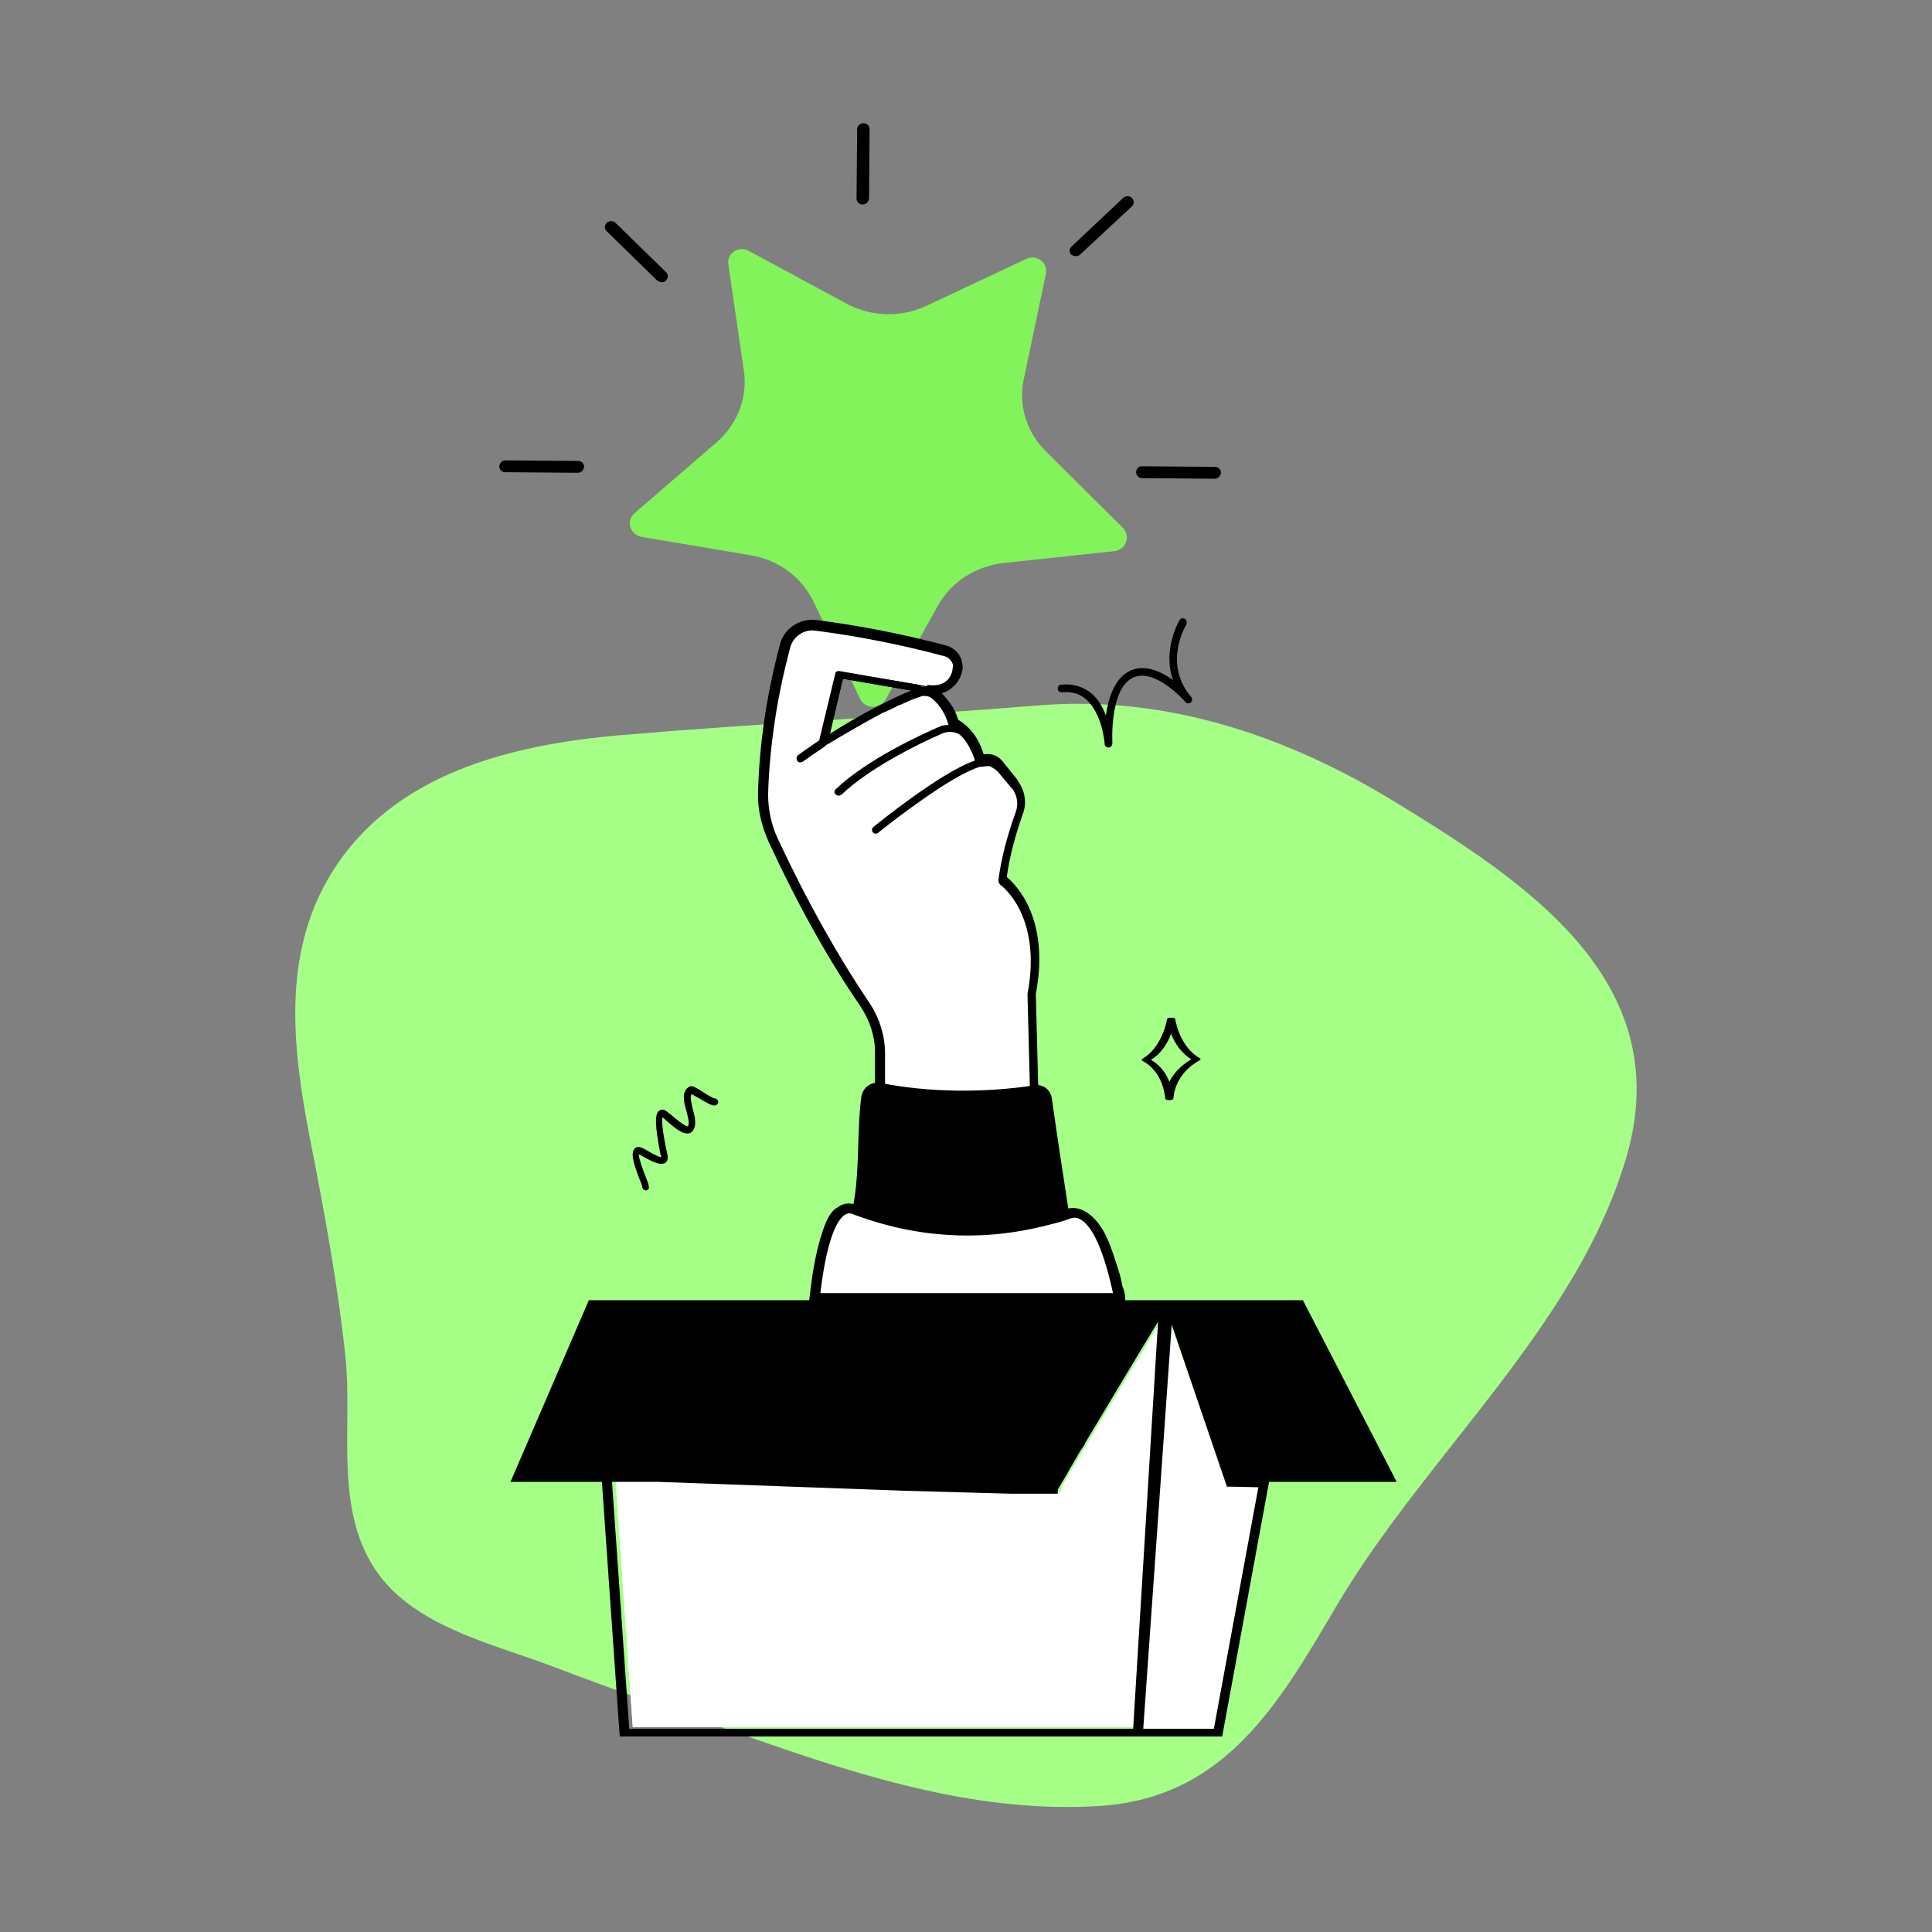 <svg width="212" height="212" viewBox="0 0 212 212" fill="none" xmlns="http://www.w3.org/2000/svg">
<rect x="0" y="0" width="212" height="212" fill="#808080" stroke="none"/>
<path d="M171.692 141.632C164.333 153.551 153.912 164.037 146.812 175.956C140.429 186.768 134.567 197.255 120.694 198.166C107.733 199.013 95.097 195.105 82.983 190.872C75.688 188.331 67.612 185.531 60.122 182.665C53.609 180.255 45.142 178.301 41.103 172.114C36.674 165.34 38.693 156.547 37.912 148.927C37.065 140.916 35.567 132.839 34.004 124.893C32.115 115.123 30.878 104.767 36.349 95.844C43.122 84.837 56.084 81.711 68.133 80.669C83.374 79.366 98.615 78.65 113.855 77.412C127.794 76.24 141.015 80.669 152.804 87.833C167.654 96.886 184.589 107.959 178.206 127.824C176.642 132.774 174.363 137.333 171.692 141.632Z" fill="#A5FF87"/>
<path d="M128.508 145.344L125.447 189.698H133.198L138.083 163.255L134.631 163.125L128.508 145.344Z" fill="white"/>
<path d="M127.466 144.824C127.336 145.02 127.206 145.215 127.075 145.476C125.187 148.667 122.386 153.291 120.106 157.069C119.911 157.395 119.715 157.72 119.52 158.046C119.52 158.111 119.455 158.111 119.455 158.176C119.39 158.241 119.325 158.372 119.325 158.437C119.129 158.762 118.934 159.088 118.738 159.349C118.413 159.935 118.087 160.456 117.827 160.912C117.306 161.758 116.915 162.475 116.654 162.931C116.654 162.996 116.589 162.996 116.589 163.061L116.524 163.126V163.191C116.524 163.191 116.524 163.257 116.459 163.257C116.459 163.257 116.459 163.257 116.459 163.322V163.387C116.459 163.387 116.459 163.387 116.459 163.452C116.459 163.452 116.459 163.452 116.459 163.517C116.459 163.517 116.459 163.517 116.459 163.582C116.459 163.582 116.459 163.582 116.459 163.647C116.459 163.647 116.459 163.647 116.459 163.712C116.459 163.712 116.459 163.712 116.394 163.712H116.329H116.263H116.198C116.198 163.712 116.133 163.712 116.068 163.712C116.068 163.712 116.068 163.712 116.003 163.712H115.938C115.938 163.712 115.938 163.712 115.873 163.712C115.808 163.712 115.808 163.712 115.742 163.712C115.677 163.712 115.612 163.712 115.547 163.712H115.482C115.417 163.712 115.417 163.712 115.352 163.712H115.287C115.221 163.712 115.156 163.712 115.156 163.712H115.091C115.026 163.712 114.896 163.712 114.831 163.712C114.765 163.712 114.765 163.712 114.7 163.712C114.635 163.712 114.57 163.712 114.505 163.712C114.44 163.712 114.44 163.712 114.375 163.712C114.31 163.712 114.179 163.712 114.049 163.712C113.984 163.712 113.919 163.712 113.919 163.712C113.854 163.712 113.723 163.712 113.658 163.712C113.593 163.712 113.528 163.712 113.463 163.712C113.398 163.712 113.267 163.712 113.202 163.712C113.137 163.712 113.072 163.712 113.072 163.712C112.942 163.712 112.811 163.712 112.616 163.712C112.551 163.712 112.486 163.712 112.421 163.712C112.29 163.712 112.16 163.712 112.03 163.712C111.965 163.712 111.9 163.712 111.9 163.712C111.704 163.712 111.509 163.712 111.313 163.712C108.578 163.647 104.67 163.517 99.655 163.387C90.667 163.126 79.92 162.735 72.56 162.41H67.545L69.434 189.505H124.731L127.466 144.824Z" fill="white"/>
<path d="M127.466 144.824C127.336 145.02 127.206 145.215 127.075 145.476C125.187 148.667 122.386 153.291 120.106 157.069C119.911 157.395 119.715 157.72 119.52 158.046C119.52 158.111 119.455 158.111 119.455 158.176C119.39 158.241 119.325 158.372 119.325 158.437C119.129 158.762 118.934 159.088 118.738 159.349C118.413 159.935 118.087 160.456 117.827 160.912C117.306 161.758 116.915 162.475 116.654 162.931C116.654 162.996 116.589 162.996 116.589 163.061L116.524 163.126V163.191C116.524 163.191 116.524 163.257 116.459 163.257C116.459 163.257 116.459 163.257 116.459 163.322V163.387C116.459 163.387 116.459 163.387 116.459 163.452C116.459 163.452 116.459 163.452 116.459 163.517C116.459 163.517 116.459 163.517 116.459 163.582C116.459 163.582 116.459 163.582 116.459 163.647C116.459 163.647 116.459 163.647 116.459 163.712C116.459 163.712 116.459 163.712 116.394 163.712H116.329H116.263H116.198C116.198 163.712 116.133 163.712 116.068 163.712C116.068 163.712 116.068 163.712 116.003 163.712H115.938C115.938 163.712 115.938 163.712 115.873 163.712C115.808 163.712 115.808 163.712 115.742 163.712C115.677 163.712 115.612 163.712 115.547 163.712H115.482C115.417 163.712 115.417 163.712 115.352 163.712H115.287C115.221 163.712 115.156 163.712 115.156 163.712H115.091C115.026 163.712 114.896 163.712 114.831 163.712C114.765 163.712 114.765 163.712 114.7 163.712C114.635 163.712 114.57 163.712 114.505 163.712C114.44 163.712 114.44 163.712 114.375 163.712C114.31 163.712 114.179 163.712 114.049 163.712C113.984 163.712 113.919 163.712 113.919 163.712C113.854 163.712 113.723 163.712 113.658 163.712C113.593 163.712 113.528 163.712 113.463 163.712C113.398 163.712 113.267 163.712 113.202 163.712C113.137 163.712 113.072 163.712 113.072 163.712C112.942 163.712 112.811 163.712 112.616 163.712C112.551 163.712 112.486 163.712 112.421 163.712C112.29 163.712 112.16 163.712 112.03 163.712C111.965 163.712 111.9 163.712 111.9 163.712C111.704 163.712 111.509 163.712 111.313 163.712C108.578 163.647 104.67 163.517 99.655 163.387C90.667 163.126 79.92 162.735 72.56 162.41H67.545L69.434 189.505H124.731L127.466 144.824Z" fill="white"/>
<path d="M128.508 145.344L125.447 189.698H133.198L138.083 163.255L134.631 163.125L128.508 145.344Z" fill="white"/>
<path d="M142.968 142.674H128.77H128.705H127.597H127.532H64.615L56.018 162.604H66.048L68.002 190.546H124.276H125.383H134.111L139.256 162.604H153.259L142.968 142.674ZM124.341 189.699H69.044L67.155 162.604H72.17C79.465 162.865 90.212 163.255 99.265 163.581C104.28 163.711 108.188 163.842 110.924 163.907C111.119 163.907 111.314 163.907 111.51 163.907C111.575 163.907 111.64 163.907 111.64 163.907C111.77 163.907 111.901 163.907 112.031 163.907C112.096 163.907 112.161 163.907 112.226 163.907C112.357 163.907 112.552 163.907 112.682 163.907C112.747 163.907 112.812 163.907 112.812 163.907C112.878 163.907 113.008 163.907 113.073 163.907C113.138 163.907 113.203 163.907 113.268 163.907C113.334 163.907 113.464 163.907 113.529 163.907C113.594 163.907 113.659 163.907 113.659 163.907C113.789 163.907 113.855 163.907 113.985 163.907C114.05 163.907 114.05 163.907 114.115 163.907C114.18 163.907 114.245 163.907 114.311 163.907C114.376 163.907 114.376 163.907 114.441 163.907C114.506 163.907 114.636 163.907 114.701 163.907H114.766C114.832 163.907 114.897 163.907 114.897 163.907H114.962C115.027 163.907 115.027 163.907 115.092 163.907H115.157C115.222 163.907 115.287 163.907 115.353 163.907C115.418 163.907 115.483 163.907 115.483 163.907C115.483 163.907 115.483 163.907 115.548 163.907C115.613 163.907 115.613 163.907 115.613 163.907C115.613 163.907 115.613 163.907 115.678 163.907C115.743 163.907 115.743 163.907 115.809 163.907C115.874 163.907 115.874 163.907 115.874 163.907H115.939H116.004H116.069C116.069 163.907 116.069 163.907 116.069 163.842C116.069 163.842 116.069 163.842 116.069 163.777C116.069 163.777 116.069 163.777 116.069 163.711C116.069 163.711 116.069 163.711 116.069 163.646C116.069 163.646 116.069 163.646 116.069 163.581V163.516C116.069 163.516 116.069 163.516 116.069 163.451C116.069 163.451 116.069 163.386 116.134 163.386V163.321L116.199 163.255C116.199 163.19 116.264 163.19 116.264 163.125C116.525 162.669 116.981 161.953 117.437 161.106C117.697 160.65 118.023 160.129 118.349 159.543C118.544 159.217 118.739 158.892 118.935 158.631C119 158.566 119.065 158.436 119.065 158.371C119.065 158.305 119.13 158.305 119.13 158.24C119.326 157.915 119.521 157.589 119.716 157.263C121.996 153.486 124.732 148.861 126.686 145.67C126.816 145.474 126.946 145.214 127.076 145.019L124.341 189.699ZM133.199 189.699H125.448L128.574 145.344L134.632 163.125L138.084 163.19L133.199 189.699Z" fill="black"/>
<path d="M79.922 29.019L81.615 40.613C82.071 43.544 80.964 46.475 78.684 48.494L69.631 56.31C68.654 57.156 69.11 58.654 70.413 58.915L82.397 60.934C85.458 61.455 87.998 63.344 89.301 66.079L94.381 76.696C94.902 77.803 96.596 77.868 97.182 76.761L102.913 66.47C104.346 63.865 107.082 62.106 110.143 61.781L122.258 60.478C123.56 60.348 124.081 58.85 123.235 57.938L114.767 49.536C112.618 47.387 111.706 44.391 112.358 41.525L114.767 30.061C115.028 28.824 113.725 27.847 112.553 28.433L101.611 33.579C98.81 34.881 95.554 34.751 92.883 33.318L82.267 27.587C81.094 26.87 79.727 27.782 79.922 29.019Z" fill="#82F35B"/>
<path d="M94.642 22.441C95.032 22.441 95.293 22.18 95.358 21.789L95.423 14.169C95.423 13.778 95.097 13.518 94.772 13.518C94.381 13.518 94.055 13.778 94.055 14.169L93.99 21.789C93.99 22.115 94.251 22.441 94.642 22.441Z" fill="black"/>
<path d="M63.379 51.881C63.769 51.881 64.03 51.621 64.095 51.23C64.095 50.839 63.769 50.579 63.444 50.579L55.498 50.514C55.107 50.514 54.846 50.774 54.781 51.165C54.781 51.556 55.107 51.816 55.433 51.816L63.379 51.881Z" fill="black"/>
<path d="M133.265 52.532C133.656 52.532 133.917 52.272 133.982 51.881C133.982 51.49 133.656 51.23 133.33 51.23L125.384 51.165C124.994 51.099 124.668 51.425 124.668 51.816C124.668 52.207 124.994 52.467 125.319 52.467L133.265 52.532Z" fill="black"/>
<path d="M118.089 28.108C118.285 28.108 118.415 28.043 118.545 27.912L124.212 22.637C124.472 22.376 124.472 21.985 124.212 21.725C123.951 21.464 123.495 21.464 123.235 21.725L117.568 27.066C117.308 27.326 117.308 27.717 117.568 27.977C117.764 28.043 117.894 28.108 118.089 28.108Z" fill="black"/>
<path d="M72.628 30.972C72.823 30.972 72.953 30.907 73.084 30.777C73.344 30.516 73.344 30.125 73.084 29.865L67.547 24.459C67.287 24.198 66.831 24.198 66.57 24.459C66.31 24.72 66.31 25.11 66.57 25.371L72.107 30.777C72.302 30.907 72.497 30.972 72.628 30.972Z" fill="black"/>
<path d="M70.868 130.623C70.672 130.623 70.477 130.427 70.477 130.232C70.477 130.102 70.282 129.646 70.151 129.32C69.5 127.627 69.109 126.389 69.76 125.933C70.086 125.738 70.477 125.933 71.258 126.389C71.584 126.584 72.301 126.975 72.561 126.975C72.561 126.91 72.561 126.845 72.496 126.78C71.78 123.198 71.91 122.221 72.301 121.895C72.496 121.765 72.691 121.7 72.952 121.83C73.082 121.895 73.278 122.025 73.668 122.351C74.059 122.677 75.166 123.654 75.492 123.588C75.688 123.263 75.492 122.546 75.297 121.83C75.036 120.918 74.776 119.811 75.557 119.29C75.883 119.029 76.274 119.29 77.12 119.811C77.511 120.071 78.228 120.527 78.423 120.527C78.618 120.527 78.814 120.723 78.814 120.918C78.814 121.113 78.618 121.309 78.423 121.309C78.032 121.309 77.511 120.983 76.73 120.527C76.469 120.397 76.078 120.136 75.883 120.071C75.688 120.397 75.883 121.048 76.013 121.7C76.274 122.611 76.469 123.458 76.013 124.109C75.883 124.24 75.753 124.37 75.492 124.37C74.841 124.435 74.059 123.784 73.082 122.937C72.952 122.807 72.822 122.677 72.691 122.611C72.626 122.937 72.626 123.914 73.213 126.584C73.278 126.91 73.278 126.91 73.278 126.975C73.278 127.366 73.082 127.561 72.952 127.627C72.431 127.887 71.649 127.496 70.803 127.04C70.542 126.91 70.282 126.715 70.086 126.65C70.086 127.04 70.542 128.408 70.803 128.994C71.063 129.711 71.193 129.971 71.193 130.232C71.258 130.492 71.063 130.623 70.868 130.623Z" fill="black"/>
<path d="M130.009 67.903C130.204 68.033 130.269 68.294 130.204 68.489C130.074 68.685 127.599 72.853 130.725 76.5C130.855 76.696 130.855 76.956 130.66 77.087C130.464 77.217 130.204 77.217 130.074 77.022C129.943 76.891 126.622 73.114 124.212 74.416C121.737 75.784 122.062 81.385 122.062 81.581C122.062 81.776 121.932 81.972 121.672 82.037C121.476 82.037 121.216 81.906 121.216 81.646C121.216 81.516 120.955 78.259 119.132 76.696C118.415 76.11 117.568 75.849 116.526 75.979C116.331 75.979 116.07 75.849 116.07 75.589C116.07 75.328 116.201 75.133 116.461 75.133C117.699 75.002 118.806 75.328 119.718 76.044C120.499 76.696 121.02 77.608 121.346 78.519C121.607 76.696 122.258 74.546 123.821 73.7C125.449 72.788 127.338 73.635 128.706 74.612C127.533 71.225 129.422 68.033 129.487 67.968C129.618 67.838 129.813 67.773 130.009 67.903Z" fill="black"/>
<path d="M96.597 125.219H113.597L113.467 119.031L113.206 109.001C114.965 99.948 110.015 96.43 110.015 96.43C110.405 93.825 111.057 91.415 111.903 89.136C112.294 88.159 112.164 87.117 111.578 86.27C111.578 86.205 111.513 86.205 111.513 86.14C111.513 86.075 111.448 86.075 111.448 86.01L111.382 85.944L109.819 83.99L109.754 83.925C109.559 83.665 109.233 83.469 108.907 83.404C108.777 83.404 108.582 83.339 108.451 83.404L107.735 83.469C107.344 81.841 106.563 80.603 105.39 79.757C105.26 79.626 105.065 79.561 104.934 79.431C104.934 79.431 104.869 79.431 104.869 79.366C104.674 78.584 104.348 77.933 103.827 77.282C103.436 76.761 102.98 76.305 102.394 75.914C102.264 75.849 102.134 75.719 102.003 75.653C102.199 75.719 102.329 75.719 102.524 75.719C103.762 75.719 104.869 74.807 105.195 73.569C105.195 73.439 105.26 73.244 105.195 73.048C105.195 72.983 105.195 72.918 105.195 72.918C105.195 72.853 105.195 72.788 105.195 72.788C105.065 72.136 104.544 71.615 103.892 71.42C99.138 70.182 94.383 69.206 89.694 68.619C88.13 68.424 86.698 69.466 86.307 70.899C84.874 76.37 84.027 81.711 83.897 87.052C83.832 88.81 84.288 90.634 85.004 92.262C88.13 99.036 91.452 105.028 95.034 110.173C96.076 111.737 96.728 113.625 96.728 115.514V125.219H96.597ZM100.049 75.979C99.007 76.435 97.77 76.956 96.532 77.608C94.904 78.454 92.885 79.561 90.801 80.864L92.364 74.351L100.571 75.719C100.44 75.784 100.245 75.849 100.049 75.979Z" fill="white"/>
<path d="M101.026 75.457C100.961 75.392 100.896 75.327 100.766 75.262C100.7 75.262 100.7 75.262 100.635 75.197L92.429 73.829C92.168 73.764 91.908 73.959 91.843 74.219L90.279 80.733C90.279 80.863 90.279 80.993 90.344 81.124C90.41 81.189 90.41 81.254 90.475 81.319C90.54 81.384 90.605 81.384 90.67 81.384H90.735C90.865 81.384 90.931 81.384 91.061 81.319C92.885 80.147 94.773 79.039 96.727 78.062C96.793 77.997 96.923 77.997 96.988 77.932C97.379 77.737 97.769 77.541 98.16 77.346C98.942 77.02 99.658 76.695 100.245 76.434L100.44 76.369C100.505 76.369 100.505 76.304 100.57 76.304C100.635 76.239 100.7 76.239 100.831 76.174C100.961 76.108 101.026 76.043 101.091 75.913C101.156 75.848 101.156 75.718 101.156 75.653C101.091 75.587 101.091 75.522 101.026 75.457ZM99.984 75.848C98.942 76.239 97.769 76.825 96.467 77.476C94.578 78.388 92.82 79.43 91.061 80.537L92.494 74.48L100.049 75.783L99.984 75.848ZM108.321 83.794C108.06 83.794 107.8 83.859 107.409 83.989C107.474 83.989 107.539 84.054 107.67 83.989L108.386 83.924C108.451 83.924 108.581 83.924 108.712 83.924C108.451 83.794 108.321 83.794 108.321 83.794ZM107.474 83.273C107.214 82.361 106.693 81.189 105.846 80.407C105.455 80.016 104.934 79.821 104.348 79.821C104.413 79.886 104.413 79.886 104.478 79.951C104.543 79.951 104.543 80.016 104.608 80.016C104.739 80.081 104.869 80.147 104.934 80.277C105.911 80.928 106.562 81.97 106.953 83.338C106.953 83.403 106.953 83.403 107.018 83.468C107.018 83.533 107.018 83.533 107.083 83.599C107.148 83.599 107.279 83.533 107.344 83.533L107.474 83.468V83.273ZM104.673 79.626V79.495C104.673 79.495 104.673 79.43 104.608 79.365C104.413 78.648 104.087 77.932 103.696 77.346C103.306 76.825 102.85 76.369 102.264 75.978C102.133 75.913 101.938 75.848 101.808 75.848C101.677 75.848 101.547 75.848 101.417 75.848C101.417 75.913 101.482 75.978 101.482 75.978C101.547 76.043 101.547 76.043 101.612 76.108C102.915 76.955 103.762 78.062 104.152 79.3C104.152 79.365 104.152 79.365 104.218 79.43C104.218 79.495 104.218 79.495 104.218 79.56C104.218 79.56 104.218 79.56 104.218 79.626C104.283 79.626 104.413 79.626 104.478 79.626H104.673ZM100.831 75.262C100.766 75.262 100.766 75.262 100.7 75.197L92.494 73.829C92.233 73.764 91.973 73.959 91.908 74.219L90.344 80.733C90.344 80.863 90.344 80.993 90.41 81.124C90.475 81.189 90.475 81.254 90.54 81.319C90.605 81.384 90.67 81.384 90.735 81.384H90.8C90.931 81.384 90.996 81.384 91.126 81.319C92.95 80.147 94.839 79.039 96.793 78.062C96.858 77.997 96.988 77.997 97.053 77.932C97.444 77.737 97.835 77.541 98.225 77.346C99.007 77.02 99.724 76.695 100.31 76.434L100.505 76.369C100.57 76.369 100.57 76.304 100.635 76.304C100.7 76.239 100.766 76.239 100.896 76.174C101.026 76.108 101.091 76.043 101.156 75.913C101.221 75.848 101.221 75.718 101.221 75.653C101.221 75.587 101.156 75.457 101.156 75.392C100.961 75.327 100.896 75.262 100.831 75.262ZM99.984 75.848C98.942 76.239 97.769 76.825 96.467 77.476C94.578 78.388 92.82 79.43 91.061 80.537L92.494 74.48L100.049 75.783L99.984 75.848ZM113.922 119.095L113.662 109.065C115.225 100.924 111.577 97.146 110.47 96.234C110.796 93.954 111.382 91.74 112.229 89.33C112.685 88.158 112.489 86.855 111.773 85.813C111.708 85.683 111.643 85.618 111.577 85.487L109.949 83.468C109.493 82.947 108.842 82.687 108.191 82.752H107.93C107.409 80.993 106.432 79.756 105.129 78.974C104.934 78.258 104.608 77.606 104.152 77.02C103.892 76.695 103.631 76.369 103.306 76.043H103.371C104.478 75.718 105.325 74.806 105.585 73.633C105.65 73.373 105.65 73.112 105.585 72.787C105.455 71.81 104.739 71.093 103.827 70.833C98.942 69.53 94.122 68.618 89.563 68.032C87.739 67.837 86.046 68.944 85.59 70.702C84.092 76.304 83.31 81.775 83.18 86.985C83.115 88.809 83.571 90.633 84.352 92.391C87.544 99.295 90.931 105.353 94.383 110.368C95.425 111.931 96.011 113.689 96.011 115.383V125.153C96.011 125.478 96.272 125.674 96.532 125.674H113.531C113.662 125.674 113.792 125.609 113.922 125.543C114.052 125.413 114.052 125.283 114.052 125.153L113.922 119.095ZM85.004 79.235C85.394 76.564 85.981 73.829 86.697 71.093C87.023 69.856 88.195 69.009 89.498 69.204C94.057 69.791 98.746 70.702 103.631 72.005C104.152 72.135 104.478 72.591 104.608 73.047C104.608 73.243 104.608 73.373 104.608 73.503C104.348 74.545 103.501 75.197 102.459 75.197C102.329 75.197 102.198 75.197 102.068 75.197C101.938 75.131 101.743 75.197 101.677 75.262C101.612 75.262 101.547 75.327 101.547 75.392C101.547 75.392 101.482 75.457 101.482 75.522C101.417 75.652 101.417 75.783 101.482 75.913C101.482 75.978 101.547 76.043 101.547 76.043C101.612 76.108 101.612 76.108 101.677 76.174C102.98 77.02 103.827 78.127 104.218 79.365C104.218 79.43 104.218 79.43 104.283 79.495C104.283 79.56 104.283 79.56 104.283 79.626C104.283 79.626 104.283 79.626 104.283 79.691C104.283 79.756 104.348 79.821 104.413 79.886C104.478 79.951 104.478 79.951 104.543 80.016C104.608 80.016 104.608 80.081 104.673 80.081C104.804 80.147 104.934 80.212 104.999 80.342C105.976 80.993 106.627 82.035 107.018 83.403C107.018 83.468 107.018 83.468 107.083 83.533C107.083 83.599 107.083 83.599 107.148 83.664C107.148 83.664 107.148 83.664 107.148 83.729C107.148 83.794 107.214 83.859 107.214 83.859C107.214 83.924 107.279 83.924 107.344 83.989C107.409 84.054 107.474 84.054 107.539 84.12C107.604 84.12 107.67 84.185 107.8 84.12L108.516 84.054C108.581 84.054 108.712 84.054 108.842 84.054C109.037 84.12 109.168 84.185 109.298 84.38V84.445L110.926 86.399C110.926 86.399 110.926 86.399 110.991 86.464C110.991 86.464 110.991 86.464 111.056 86.529C111.056 86.529 111.056 86.595 111.122 86.595C111.643 87.376 111.773 88.288 111.447 89.135C110.535 91.675 109.884 94.085 109.558 96.56C109.558 96.755 109.623 96.951 109.754 97.081C109.949 97.211 114.378 100.533 112.75 109.065C112.75 109.13 112.75 109.13 112.75 109.195L113.01 119.291L113.141 124.827H97.118V115.643C97.118 113.689 96.532 111.735 95.36 109.977C91.973 104.962 88.586 98.97 85.394 92.131C84.613 90.502 84.287 88.809 84.287 87.181C84.352 84.51 84.613 81.905 85.004 79.235ZM90.54 81.319C90.605 81.384 90.67 81.384 90.735 81.384H90.8C90.931 81.384 90.996 81.384 91.126 81.319C92.95 80.147 94.839 79.039 96.793 78.062C96.858 77.997 96.988 77.997 97.053 77.932C97.444 77.737 97.835 77.541 98.225 77.346C99.007 77.02 99.724 76.695 100.31 76.434L100.505 76.369C100.57 76.369 100.57 76.304 100.635 76.304C100.7 76.239 100.766 76.239 100.896 76.174C101.026 76.108 101.091 76.043 101.156 75.913C101.221 75.848 101.221 75.718 101.221 75.653C101.221 75.587 101.156 75.457 101.156 75.392C101.091 75.327 101.026 75.262 100.896 75.197C100.831 75.197 100.831 75.197 100.766 75.131L92.559 73.764C92.298 73.698 92.038 73.894 91.973 74.154L90.41 80.668C90.41 80.798 90.41 80.928 90.475 81.058C90.41 81.189 90.475 81.254 90.54 81.319ZM99.984 75.848C98.942 76.239 97.769 76.825 96.467 77.476C94.578 78.388 92.82 79.43 91.061 80.537L92.494 74.48L100.049 75.783L99.984 75.848Z" fill="black"/>
<path d="M111.447 85.746C109.623 83.206 108.386 83.141 108.32 83.141C108.19 83.141 107.995 83.206 107.799 83.206C107.604 82.685 107.083 81.122 106.106 80.145C105.78 79.819 105.389 79.624 104.934 79.559C104.934 79.559 104.934 79.494 104.934 79.428C104.934 79.363 104.608 77.475 102.914 75.977L102.849 75.911C103.501 75.781 104.022 75.521 104.413 75.195C105.259 74.413 105.324 73.306 105.324 73.241C105.324 73.111 105.194 72.981 105.064 72.981C104.934 72.981 104.803 73.111 104.803 73.241C104.803 73.241 104.803 74.153 104.087 74.804C103.566 75.26 102.849 75.521 101.872 75.456L101.416 75.39L100.765 75.26L92.428 73.827L92.168 73.762C92.037 73.762 91.907 73.827 91.842 73.957L90.084 81.317C89.302 81.838 88.52 82.359 87.739 82.946C87.609 83.076 87.609 83.206 87.674 83.336C87.739 83.401 87.804 83.467 87.869 83.467C87.934 83.467 87.999 83.467 87.999 83.402C88.781 82.815 89.628 82.294 90.409 81.773C90.409 81.773 90.409 81.773 90.474 81.773C90.865 81.578 93.926 79.624 96.922 78.061C97.313 77.865 97.704 77.67 98.095 77.475C98.16 77.409 98.29 77.409 98.355 77.344C98.551 77.214 98.746 77.149 98.941 77.084C99.332 76.888 99.788 76.693 100.114 76.563C100.244 76.498 100.374 76.432 100.505 76.432C100.57 76.367 100.635 76.367 100.765 76.302C100.895 76.237 100.961 76.237 101.091 76.172C101.221 76.107 101.286 76.107 101.416 76.107C101.547 76.107 101.612 76.107 101.742 76.107C102.068 76.107 102.393 76.237 102.654 76.498C104.022 77.735 104.413 79.233 104.478 79.559V79.624C104.347 79.624 104.282 79.624 104.152 79.624C103.826 79.624 103.566 79.689 103.24 79.819C102.524 80.145 95.75 83.011 91.972 86.658C91.842 86.788 91.842 86.919 91.972 87.049C92.037 87.114 92.103 87.114 92.168 87.114C92.233 87.114 92.298 87.114 92.363 87.049C95.359 84.183 100.765 81.448 103.501 80.34C103.891 80.21 104.282 80.145 104.608 80.145C105.064 80.21 105.455 80.406 105.715 80.666C106.627 81.578 107.083 82.946 107.278 83.467C107.213 83.467 107.083 83.532 107.018 83.532C103.305 84.834 96.271 90.501 95.945 90.761C95.815 90.827 95.815 91.022 95.945 91.152C96.01 91.217 96.076 91.282 96.141 91.282C96.206 91.282 96.271 91.282 96.336 91.217C96.401 91.152 103.761 85.225 107.278 83.988C107.669 83.858 108.06 83.792 108.32 83.792C108.32 83.792 109.363 83.858 110.991 86.202C111.056 86.332 111.251 86.332 111.382 86.267C111.512 86.072 111.577 85.877 111.447 85.746ZM100.57 75.716C100.374 75.781 100.244 75.846 100.049 75.977C99.007 76.433 97.769 76.954 96.532 77.605C94.903 78.451 92.884 79.559 90.8 80.861L92.363 74.348L100.57 75.716Z" fill="black"/>
<path d="M101.155 75.652L92.297 74.154L90.604 81.188L90.929 80.993C92.753 79.821 94.642 78.713 96.596 77.736C97.833 77.085 99.071 76.499 100.113 76.108L100.308 76.043C100.438 75.978 100.569 75.913 100.634 75.913L101.155 75.652ZM91.059 80.537L92.492 74.48L100.048 75.782H99.983C98.94 76.173 97.768 76.76 96.465 77.411C94.577 78.388 92.818 79.43 91.059 80.537ZM102.718 76.238C102.588 76.108 102.392 76.043 102.262 75.978C102.848 76.369 103.304 76.89 103.695 77.346C103.435 76.955 103.109 76.564 102.718 76.238ZM92.297 74.154L90.604 81.188L90.929 80.993C92.753 79.821 94.642 78.713 96.596 77.736C97.833 77.085 99.071 76.499 100.113 76.108L100.308 76.043C100.438 75.978 100.569 75.913 100.634 75.913L101.09 75.717L92.297 74.154ZM91.059 80.537L92.492 74.48L100.048 75.782H99.983C98.94 76.173 97.768 76.76 96.465 77.411C94.577 78.388 92.818 79.43 91.059 80.537ZM111.576 85.683C110.013 83.533 108.906 83.077 108.319 83.012L108.254 83.142V83.012C108.124 83.012 108.059 83.012 107.929 83.077H107.864C107.603 82.296 107.082 80.993 106.17 80.081C105.91 79.821 105.519 79.56 105.128 79.495C105.128 79.495 104.998 78.388 104.151 77.215C103.956 76.89 103.63 76.564 103.304 76.238C103.239 76.173 103.239 76.173 103.174 76.108C103.695 75.978 104.151 75.717 104.477 75.392C105.388 74.545 105.388 73.373 105.388 73.308C105.388 73.047 105.193 72.852 104.998 72.852H104.933C104.672 72.852 104.542 73.047 104.542 73.242C104.542 73.242 104.542 74.089 103.89 74.74C103.435 75.196 102.718 75.392 101.806 75.327L101.481 75.261L92.102 73.633C91.971 73.633 91.906 73.633 91.776 73.698C91.711 73.763 91.646 73.829 91.646 73.959L89.887 81.254C89.171 81.71 88.389 82.296 87.542 82.882C87.412 83.012 87.347 83.273 87.477 83.468C87.542 83.598 87.673 83.663 87.803 83.663C87.868 83.663 87.998 83.598 88.063 83.598C88.78 83.077 89.431 82.621 90.148 82.165L90.408 81.97L90.538 81.905V81.84C90.604 81.775 90.734 81.71 90.864 81.644C91.841 81.058 94.446 79.495 96.921 78.192L97.117 78.127C97.507 77.932 97.963 77.736 98.354 77.541C98.55 77.411 98.745 77.346 98.94 77.281C99.331 77.085 99.787 76.89 100.113 76.76C100.308 76.694 100.504 76.629 100.634 76.564L101.025 76.434C101.155 76.369 101.285 76.369 101.415 76.369C101.481 76.369 101.546 76.369 101.546 76.369C101.806 76.369 102.132 76.499 102.327 76.694C103.174 77.411 103.76 78.388 104.086 79.56C104.021 79.56 104.021 79.56 103.956 79.56C103.63 79.56 103.304 79.625 103.044 79.755C101.285 80.537 95.293 83.207 91.711 86.594C91.515 86.79 91.515 87.05 91.711 87.181C91.776 87.246 91.906 87.311 92.037 87.311C92.167 87.311 92.232 87.246 92.362 87.181C95.358 84.315 100.699 81.644 103.435 80.472C103.89 80.277 104.412 80.277 104.867 80.407C105.128 80.472 105.323 80.602 105.519 80.798C106.235 81.514 106.691 82.621 107.017 83.403C107.017 83.403 106.952 83.403 106.952 83.468C103.174 84.771 96.14 90.502 95.814 90.763C95.749 90.828 95.684 90.958 95.684 91.023C95.684 91.154 95.684 91.219 95.749 91.284C95.814 91.414 95.944 91.479 96.075 91.479C96.205 91.479 96.27 91.414 96.335 91.414L96.4 91.349C97.768 90.242 104.281 85.162 107.408 84.184C107.733 84.054 108.059 83.989 108.319 83.989C108.319 83.989 108.45 83.989 108.71 84.119C108.84 84.184 109.036 84.315 109.231 84.445C109.687 84.771 110.208 85.357 110.925 86.334C111.055 86.529 111.315 86.529 111.511 86.399C111.706 86.138 111.706 85.878 111.576 85.683ZM108.775 83.403C109.036 83.533 109.296 83.663 109.687 83.989C110.143 84.38 110.729 84.966 111.315 85.813C111.381 85.878 111.315 85.943 111.315 86.008C111.25 86.073 111.185 86.008 111.12 86.008C109.492 83.598 108.385 83.533 108.319 83.533C107.994 83.533 107.603 83.598 107.147 83.794C103.956 84.901 98.159 89.46 96.27 90.958L96.205 91.023H96.14C96.14 91.023 96.075 91.023 96.075 90.958V90.893C96.075 90.893 96.075 90.828 96.14 90.828C96.465 90.567 103.435 84.901 107.147 83.598C107.212 83.598 107.342 83.533 107.408 83.533L107.538 83.468L107.473 83.338C107.212 82.426 106.691 81.254 105.844 80.472C105.454 80.081 104.933 79.886 104.346 79.886C104.021 79.886 103.695 79.951 103.435 80.081C100.699 81.254 95.293 83.989 92.297 86.855C92.232 86.92 92.232 86.92 92.232 86.92C92.232 86.92 92.167 86.92 92.167 86.855C92.102 86.79 92.102 86.725 92.167 86.659C95.814 83.207 102.197 80.407 103.435 79.886C103.695 79.755 104.021 79.69 104.346 79.69C104.412 79.69 104.542 79.69 104.607 79.69H104.737V79.56C104.737 79.56 104.737 79.495 104.672 79.43C104.477 78.713 104.151 77.997 103.76 77.411C103.5 77.02 103.174 76.629 102.783 76.303C102.653 76.173 102.458 76.108 102.327 76.043C102.197 75.978 102.002 75.913 101.871 75.913C101.741 75.913 101.611 75.913 101.481 75.913C101.415 75.913 101.285 75.978 101.155 75.978L100.764 76.108C100.634 76.173 100.438 76.238 100.243 76.303C99.917 76.434 99.462 76.629 99.071 76.825C98.875 76.89 98.68 77.02 98.484 77.085C98.094 77.281 97.703 77.476 97.247 77.671L97.052 77.736C94.577 79.039 91.971 80.602 90.994 81.254C90.929 81.319 90.864 81.319 90.864 81.319C90.734 81.384 90.669 81.449 90.604 81.449L90.213 81.71C89.496 82.165 88.845 82.621 88.129 83.207C88.129 83.207 88.129 83.207 88.063 83.207C87.998 83.207 87.998 83.207 87.998 83.142C87.933 83.077 87.998 83.012 87.998 82.947C88.845 82.361 89.627 81.775 90.343 81.319H90.408L90.473 81.058L92.167 73.894C92.167 73.894 92.167 73.829 92.232 73.829H92.297L101.155 75.327L101.481 75.392L102.002 75.457C102.979 75.522 103.76 75.261 104.281 74.805C105.063 74.089 105.063 73.112 105.063 73.112C105.063 73.112 105.063 73.047 105.193 72.982C105.258 72.982 105.323 73.047 105.323 73.112C105.323 73.112 105.323 74.219 104.477 74.936C104.086 75.327 103.565 75.522 102.979 75.652V75.978C102.913 75.978 102.913 75.978 102.979 75.978C104.607 77.346 104.933 79.039 104.933 79.3H104.867V79.56H104.998C105.128 79.56 105.258 79.625 105.323 79.69C105.584 79.821 105.844 79.951 106.04 80.146C106.952 81.058 107.473 82.426 107.668 83.142L107.733 83.273H107.864C107.929 83.273 107.994 83.273 108.059 83.273C108.189 83.273 108.254 83.273 108.319 83.273C108.45 83.273 108.58 83.338 108.775 83.403ZM92.297 74.154L90.604 81.188L90.929 80.993C92.753 79.821 94.642 78.713 96.596 77.736C97.833 77.085 99.071 76.499 100.113 76.108L100.308 76.043C100.438 75.978 100.569 75.913 100.634 75.913L101.09 75.717L92.297 74.154ZM91.059 80.537L92.492 74.48L100.048 75.782H99.983C98.94 76.173 97.768 76.76 96.465 77.411C94.577 78.388 92.818 79.43 91.059 80.537Z" fill="black"/>
<path d="M93.537 132.708C101.679 135.704 109.429 135.9 117.31 133.164C116.659 128.931 116.008 124.762 115.421 120.529C115.291 119.552 114.379 118.9 113.467 119.096C107.996 119.943 101.809 119.877 96.663 118.835C95.621 118.64 94.71 119.291 94.514 120.333C93.993 124.372 94.384 128.8 93.537 132.708Z" fill="black"/>
<path d="M122.779 142.412C121.476 136.29 119.783 132.512 117.308 133.164C116.461 133.424 115.68 133.685 114.833 133.88C114.637 133.945 114.377 134.01 114.182 134.075C111.511 134.727 108.841 135.052 106.17 135.052C105.454 135.052 104.803 135.052 104.086 134.987C100.634 134.792 97.117 134.01 93.535 132.708C92.167 132.187 91.255 134.206 90.864 135.118C90.343 136.42 90.083 137.983 89.822 139.351C89.692 140.068 89.431 140.914 89.497 141.631C89.497 142.282 89.497 142.282 90.148 142.347C92.102 142.738 94.512 142.347 96.466 142.347C102.979 142.347 109.557 142.347 116.07 142.347C116.526 142.412 122.779 142.217 122.779 142.412Z" fill="white"/>
<path d="M123.366 142.868C122.91 143.324 121.933 143.129 121.347 143.064C120.24 142.999 119.133 143.064 118.025 143.064C115.616 143.064 113.271 142.868 110.861 142.868C104.543 142.868 98.225 142.868 91.908 142.868C90.931 142.868 89.693 143.064 88.781 142.803C89.042 140.458 89.367 138.114 90.019 135.899C90.344 134.857 90.865 132.968 91.973 132.447C92.494 132.056 93.08 131.991 93.666 132.122H93.731C97.248 133.424 100.7 134.206 104.087 134.401H104.152C104.804 134.401 105.455 134.466 106.106 134.466C108.777 134.466 111.317 134.141 113.987 133.489H114.052C114.248 133.424 114.443 133.424 114.573 133.359H114.639C115.485 133.164 116.332 132.903 117.048 132.643C117.83 132.447 118.481 132.577 119.133 132.968C120.761 133.945 121.543 135.834 122.129 137.527C122.52 138.765 122.975 139.937 123.171 141.175C123.366 141.566 123.627 142.543 123.366 142.868ZM90.019 141.891H122.129C121.152 137.397 119.979 134.727 118.677 133.88C118.286 133.62 117.895 133.554 117.504 133.685C116.853 133.945 115.941 134.206 115.094 134.401C114.834 134.466 114.573 134.531 114.378 134.597H114.313C111.577 135.248 108.907 135.573 106.237 135.573C105.585 135.573 104.934 135.573 104.217 135.508H104.087C100.57 135.313 96.988 134.531 93.406 133.164C93.145 133.098 92.885 133.164 92.624 133.359C91.842 133.945 90.735 135.899 90.019 141.891Z" fill="black"/>
<path d="M128.314 120.723C128.053 120.723 127.858 120.658 127.858 120.528C127.858 120.528 127.728 117.662 125.383 116.425C125.253 116.359 125.253 116.229 125.383 116.164C127.532 114.927 128.053 111.93 128.053 111.865C128.053 111.735 128.249 111.67 128.509 111.67C128.77 111.67 128.965 111.735 128.965 111.865C128.965 111.865 129.421 114.861 131.635 116.099C131.766 116.164 131.766 116.294 131.635 116.359C128.835 117.857 128.77 120.463 128.77 120.463C128.77 120.658 128.574 120.723 128.314 120.723ZM126.295 116.294C127.402 116.946 127.988 117.857 128.314 118.704C128.705 117.923 129.421 117.011 130.724 116.229C129.551 115.513 128.835 114.34 128.509 113.428C128.118 114.471 127.467 115.578 126.295 116.294Z" fill="black"/>
</svg>
